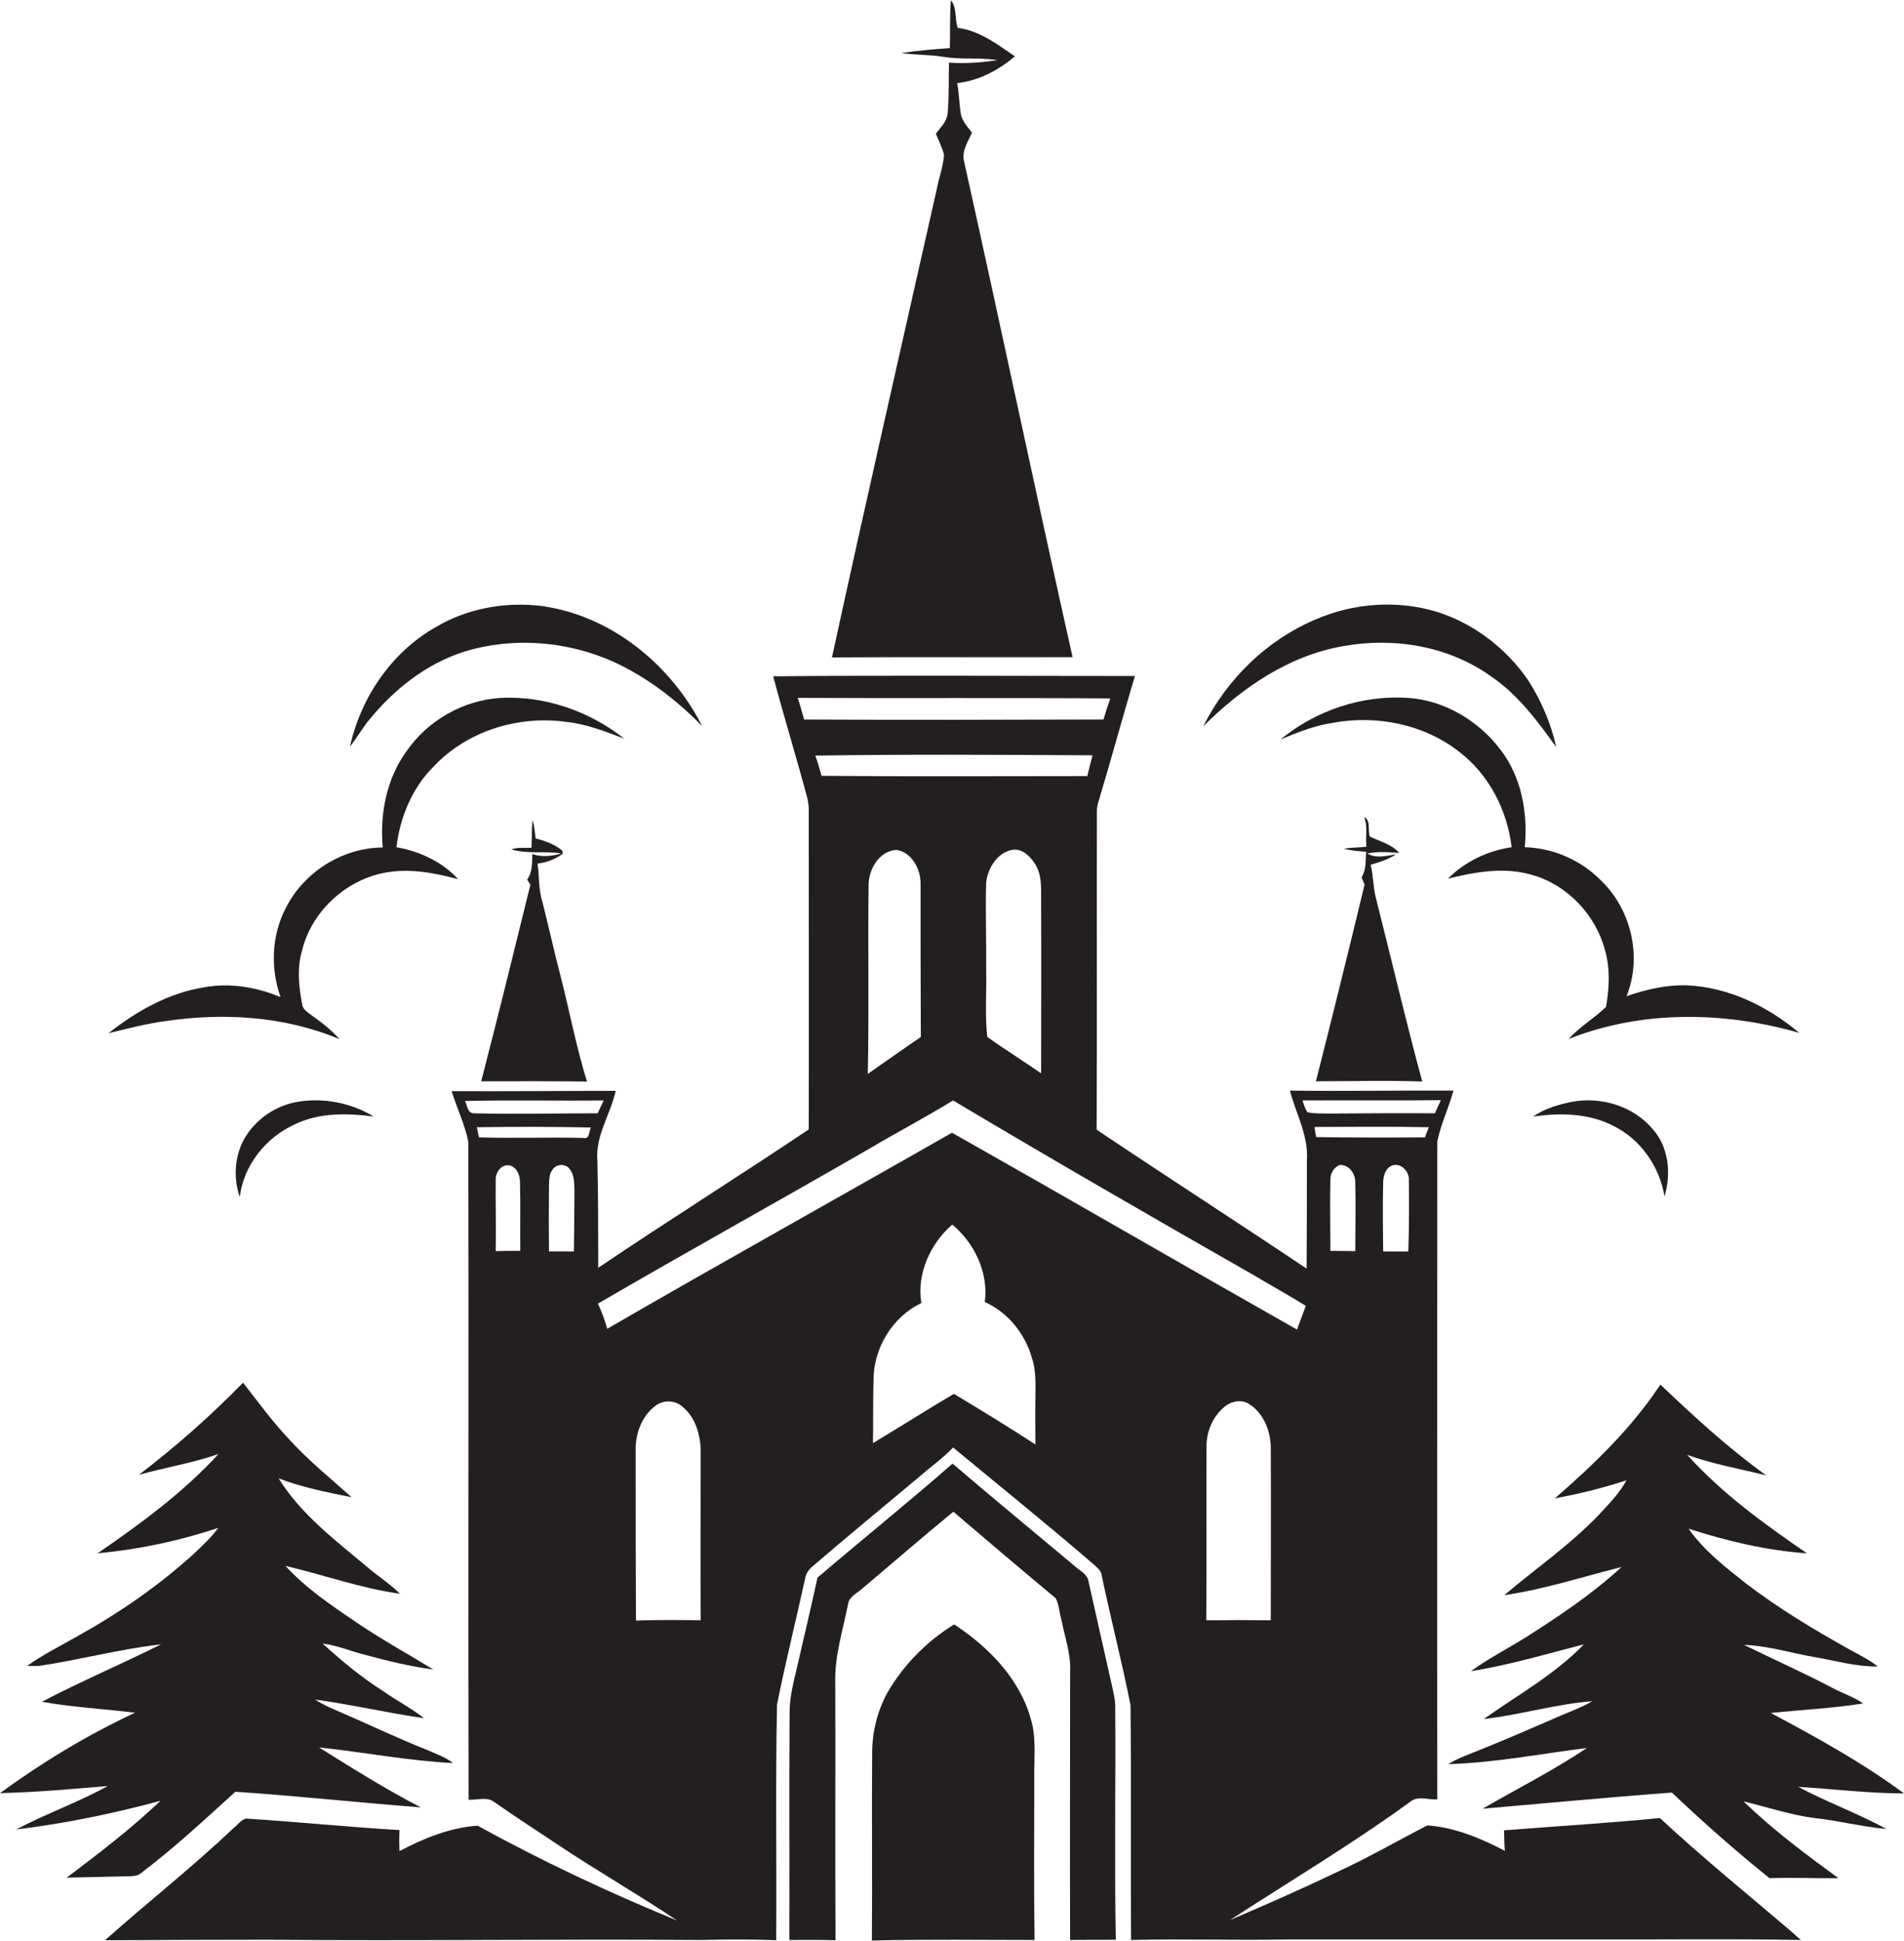 <?xml version="1.0" encoding="utf-8"?>
<!-- Generator: Adobe Illustrator 19.2.0, SVG Export Plug-In . SVG Version: 6.00 Build 0)  -->
<svg version="1.1" id="Layer_1" xmlns="http://www.w3.org/2000/svg" xmlns:xlink="http://www.w3.org/1999/xlink" x="0px" y="0px"
	 viewBox="0 0 696.4 709.7" enable-background="new 0 0 696.4 709.7" xml:space="preserve">
<g>
	<path fill="#231F20" d="M304.3,240.4c29.3-0.2,58.7,0,88-0.1c-13.5-60.3-26.2-120.7-39.6-180.9c-1.2-3.9,1.3-7.5,2.8-10.9
		c-1.7-2.2-3.7-4.3-4.1-7.1c-0.6-3.7-0.6-7.4-1.3-11c7.9-0.9,15.1-4.7,21.1-9.8c-6.4-4.4-13-9.4-20.9-10.4
		c-1.2-3.3-0.2-7.4-2.5-10.1c-0.5,5.8-0.2,11.7-0.4,17.5c-5.9,0.4-11.9,0.9-17.7,1.8c5.1,0.7,10.4,0.6,15.5,1.4
		c6.5,1.1,13.1,0.1,19.6,1.2c-5.8,0.9-11.8,1.3-17.7,0.9c-0.2,6.2,0.1,12.4-0.5,18.6c-0.3,3-2.6,5.1-4.3,7.4c1,2.5,2.3,5,3,7.7
		c-0.3,4.3-1.9,8.4-2.7,12.7C329.8,126.2,316.7,183.3,304.3,240.4z"/>
	<path fill="#231F20" d="M169.8,238.3c17.8-5.5,37.6-3.9,54.6,3.7c12.2,5.6,23,13.9,32.4,23.5c-11.4-22.5-33.3-40.4-58.7-43.9
		c-13.2-1.6-27,0.8-38.5,7.6C143.3,238.3,132,255,128,273c2.3-2.9,4.2-6.1,6.4-9C143.6,252.5,155.6,242.8,169.8,238.3z"/>
	<path fill="#231F20" d="M545.3,247.3c9.9,6.7,17,16.3,23.9,25.9c-1.9-8.7-5.5-17-10.3-24.5c-7.9-11.5-19.6-20.5-32.8-24.8
		c-14.7-4.6-31-3.5-45.1,2.7c-17.7,7.5-32.3,21.8-40.9,39c14-14,31.3-25.9,51.1-29.3C509.7,232.9,529.8,236.2,545.3,247.3z"/>
	<path fill="#231F20" d="M655.2,706.3c-16.1-13.7-32.6-27.1-48.1-41.5c-19,1.9-38,3-57,4.5c0.1,2.5,0.1,5,0.3,7.5
		c-8.8-4.6-18.3-8.6-28.3-9.3c-11.2,5.7-22.1,12.1-33.6,17.3c-12.7,6.1-25.7,11.8-38.6,17.3c22.2-14.4,45-28,66.4-43.6
		c2.8-1.8,6.3-0.3,9.4-0.5c-0.1-80.2,0-160.4,0-240.6c1.3-6.4,4.2-12.3,5.9-18.6c-19.9-0.1-39.8,0.3-59.8,0
		c2.2,8.5,6.9,16.6,6.2,25.6c0,13.2,0,26.3-0.1,39.5c-25.5-17.1-51.3-33.7-76.8-50.8c0.2-38.9,0-77.9,0.1-116.8
		c0-1.3,0.4-2.6,0.8-3.9c4.5-15,8.6-30.2,13.1-45.2c-44.1,0-88.2-0.3-132.3,0.1c4,15.1,8.6,29.9,12.6,45c0.2,1,0.3,2,0.4,3
		c0,39.2,0.1,78.4,0,117.7c-25.5,17.1-51.5,33.4-77,50.6c0-13.1,0-26.1-0.3-39.2c-0.8-9.1,4.8-16.9,6.7-25.5c-20,0-40,0.2-60,0.1
		c1.9,6.2,4.8,12.1,6.1,18.5c0.2,80.2-0.1,160.4,0.1,240.6c3.1,0.2,6.7-1.2,9.3,0.8c7.5,5.3,15.2,10.2,22.8,15.3
		c14.5,9.7,29.7,18.4,44.2,28.1c-24.9-10.2-49.4-21.7-73-34.7c-10.1,0.7-19.7,4.6-28.6,9.3c-0.1-2.6-0.1-5.1,0-7.7
		c-18.7-1.1-37.3-3-56-4.2c-2,0.4-3.2,2.4-4.8,3.6c-15.1,14.3-31.4,27.1-46.9,40.9c19.9-0.1,39.8-0.2,59.7-0.2
		c52.7,0.5,105.3-0.3,158,0.1c9.3-0.2,18.6-0.3,27.8,0.1c0.2-28.7-0.3-57.5,0.3-86.2c3.1-15.4,6.9-30.7,10.3-46.1
		c0.3-1.9,1.4-3.4,2.9-4.6c12.9-11.1,26.1-21.9,39.2-32.9c4-3.5,8.3-6.5,12-10.4c17,14.1,34.3,28,51,42.4c1.4,1.3,3.3,2.5,3.4,4.6
		c3.3,15.8,7.4,31.5,10.5,47.3c0.3,28.6,0,57.2,0.2,85.8c19.1-0.5,38.2,0.2,57.3-0.2c36.3,0,72.7,0,109,0
		c26.2,0.1,52.5-0.3,78.7,0.2C657.6,708.5,656.4,707.4,655.2,706.3z M495.7,457.5c-3.1,0-6.1-0.1-9.1-0.1c0-8.6-0.2-17.2,0-25.8
		c-0.1-2.4,1.2-4.7,3.4-5.6c3.5-0.2,5.8,3.3,5.7,6.5C495.9,440.8,495.7,449.2,495.7,457.5z M515.1,457.6c-3.1,0.1-6.1,0-9.2,0
		c-0.1-8.3-0.2-16.7,0-25c0-2.5,0.8-5.7,3.6-6.5c3.2-0.8,6,2.5,5.8,5.5C515.4,440.2,515.4,448.9,515.1,457.6z M521.2,415.9
		c-13.3,0.1-26.6,0.1-39.8-0.1c-0.2-0.9-0.5-2.8-0.6-3.7c13.9,0,27.9-0.2,41.8,0.1C522.1,413.5,521.6,414.7,521.2,415.9z
		 M476.4,402.4c16.9-0.1,33.7,0.1,50.6-0.1c-0.7,1.6-1.5,3.2-2.2,4.8c-12.9-0.1-25.8,0-38.7,0.1c-2.7-0.1-5.3,0.1-7.9-0.5
		C477.3,405.4,476.9,403.9,476.4,402.4z M170.1,402.6c16.9-0.4,33.8,0,50.7-0.2c-0.7,1.6-1.5,3.1-2.2,4.7c-15.1,0-30.2,0.4-45.3,0
		C171,407.1,170.9,404.2,170.1,402.6z M181.3,457.5c0.2-8.7-0.1-17.3,0-26c-0.1-2.6,1.8-5.6,4.7-5.4c3,0.4,4.3,3.8,4.2,6.4
		c0.2,8.3,0,16.6,0.1,24.9C187.3,457.4,184.3,457.4,181.3,457.5z M209.9,457.6c-3,0-6,0-9.1,0c-0.1-8-0.1-16,0-24
		c0.1-2,0-4.3,1.3-5.9c1.3-2.1,4.7-2.3,6.2-0.3c1.9,2.3,1.7,5.4,1.8,8.2C210.1,442.9,210,450.2,209.9,457.6z M213.2,416.1
		c-12.7-0.3-25.3,0.2-38-0.2c-0.2-0.9-0.6-2.8-0.8-3.7c13.9-0.2,27.8-0.2,41.7,0.1C215.4,413.8,215.7,416.8,213.2,416.1z
		 M294.1,263.1c-0.7-2.6-1.5-5.3-2.3-7.9c38.1,0.2,76.2-0.1,114.3,0.2c-0.9,2.5-1.7,5.1-2.5,7.7
		C367.1,263.2,330.6,263.3,294.1,263.1z M360.7,354.6c0.1-10.6-0.3-21.3,0-31.9c0.6-5.2,3.9-10.8,9.4-11.9c3.5-0.7,6.4,2,8.2,4.7
		c3.1,4.4,2.4,10,2.5,15.1c0.1,20.7,0,41.3,0,61.9c-6.5-4.5-13.2-8.7-19.7-13.3C360.2,371.1,360.9,362.8,360.7,354.6z M300.5,283.7
		c-0.7-2.5-1.4-5-2.3-7.4c33.8-0.5,67.6-0.3,101.4-0.1c-0.7,2.5-1.3,5.1-1.9,7.6C365.3,283.8,332.9,284,300.5,283.7z M317.7,323.6
		c0-5.8,4-12.6,10.3-12.8c5.4,0.9,8.5,6.7,8.7,11.7c0,18.9,0,37.8,0.1,56.7c-6.5,4.4-12.9,9-19.4,13.5
		C317.9,369.7,317.4,346.6,317.7,323.6z M256.3,592.5c-7.9-0.1-15.8-0.2-23.7,0.1c-0.1-20.6-0.1-41.3-0.1-61.9
		c-0.2-6.2,2.1-12.8,7.2-16.6c2.8-2.2,7.1-2.2,9.8,0.2c4.9,3.9,6.7,10.4,6.8,16.4C256.3,551.2,256.1,571.8,256.3,592.5z
		 M378.7,528.2c-9.8-6.4-19.8-12.5-29.8-18.5c-9.9,5.8-19.7,12.1-29.6,18c0.1-7.7,0-15.4,0.2-23.1c0-11.6,6.9-23.1,17.5-28.1
		c-1.8-10.7,3.3-21.8,11.3-28.7c8.2,6.8,13.3,17.7,11.9,28.3c8.4,3.8,14.7,11.5,17.2,20.4c1.7,4.9,1.3,10.1,1.3,15.1
		C378.6,517.1,378.7,522.7,378.7,528.2z M348.2,414.2c-42,24-84.3,47.5-126.1,71.7c-0.9-3.2-2-6.2-3.4-9.2
		c32.8-19.1,66.1-37.5,99-56.5c10.3-6.1,20.8-11.6,30.9-17.8c36.4,21.7,73,42.8,109.8,63.8c6.4,3.8,12.9,7.4,19.2,11.3
		c-1,2.9-2.2,5.8-3.2,8.7C432.2,462.3,390.3,438,348.2,414.2z M441.3,529.5c-0.2-5.7,2.2-11.5,6.6-15.1c2.5-2.1,6.4-2.8,9.1-0.9
		c5.3,3.4,7.8,10,7.8,16.1c0.1,21,0,42,0,62.9c-7.9-0.1-15.7-0.1-23.6,0C441.4,571.5,441.2,550.5,441.3,529.5z"/>
	<path fill="#231F20" d="M124.2,380c-3.1-3.5-6.8-6.3-10.6-9c-1.3-1-3-2.1-3.1-3.9c-1.2-6.3-1.9-12.9-0.1-19.2
		c3.3-14.1,15.4-25.6,29.5-28.6c9.3-2,18.7-0.2,27.7,2.2c-5.9-6.4-14.1-10.2-22.6-11.7c1.3-11,5.8-21.8,13.7-29.6
		c12.3-13,31-18.7,48.6-16.2c7.3,0.8,14.2,3.5,21,6.1c-12.6-10-28.9-15.7-45.1-14.9c-13.9,0.8-27,8.4-34.8,19.9
		c-7.1,10-9.5,22.7-8.4,34.8c-14.8,0.1-28.9,9-35.5,22.2c-5.2,10-5.6,22-1.9,32.5c-8.7-3.6-18.4-5.3-27.7-3.6
		c-13.1,2-24.9,8.7-35.2,16.8c6.9-1.6,13.7-3.5,20.8-4.4C81.8,370.2,104.2,371.6,124.2,380z"/>
	<path fill="#231F20" d="M548.7,274c-8-10.5-20.4-17.9-33.7-18.8c-16.7-1.1-33.7,4.5-46.6,15.2c6.2-2.6,12.5-5.1,19.2-6.1
		c15.9-2.9,33.2,0.5,46.1,10.6c10.9,8.3,17.6,21.4,19.2,34.9c-8.8,1.3-17,5.2-23.3,11.5c10.1-2.5,20.8-4.4,31-1.3
		c12.9,3.7,23.2,14.8,26.5,27.7c1.9,6.7,1.5,13.8,0.3,20.5c-4.3,4.2-9.6,7.2-13.6,11.7c26.8-10.6,56.9-10.1,84.3-2.2
		c-11.5-9.7-25.8-16.7-41.1-17.4c-7.5-0.2-15,1.5-22.1,4c5.8-14.2,1.8-31.6-9.2-42.2c-7.3-7.5-17.5-12-28-12.3
		C558.9,297.3,556.5,284,548.7,274z"/>
	<path fill="#231F20" d="M520.2,395.5c-6-22.1-11.2-44.4-16.8-66.5c-1.2-4.2-1-8.6-2.1-12.8c3.2-0.9,6.5-1.9,9.3-3.8
		c-3.5,0.5-7.2,1.7-10.5-0.3c3.9-0.8,7.8-0.5,11.7-0.2c-2.8-3.2-7.1-4.2-10.8-6c-0.8-2.2,0.5-6-2.1-7.1c1.5,3.3,0.4,7.2,0.9,10.8
		c-2.7,0.4-5.5,0.2-8.2,0.8c2.7,0.7,5.4,0.8,8.1,1.1c-0.3,3.2,0.1,6.5-1.7,9.3c0.4,0.9,0.7,1.8,1.1,2.7c-5.8,24-11.7,48-17.8,71.9
		C494.3,395.4,507.3,395,520.2,395.5z"/>
	<path fill="#231F20" d="M214.7,395.5c-3.8-12.2-6.2-24.8-9.3-37.1c-2.5-9.6-4.7-19.4-7.1-29c-1.4-4.4-1-9.1-1.7-13.6
		c3.3-0.4,6.5-1.6,9.2-3.6c0-0.3-0.1-0.9-0.1-1.1c-2.8-2.4-6.3-3.6-9.8-4.5c-0.3-2.2-0.4-4.5-1.1-6.6c-0.4,3.3-0.2,6.7-0.4,10
		c-2.5,0.2-5-0.3-7.4,0.6c6,1.8,12.3,0.5,18.3,1.5c-3.5,1-7.2,1.4-10.6,0.2c-0.1,3.2,0.1,6.6-1.9,9.3c0.3,0.5,0.9,1.5,1.2,1.9
		c-5.9,24-11.8,48-18,71.9C188.8,395.4,201.8,395.3,214.7,395.5z"/>
	<path fill="#231F20" d="M108.9,402.9c-7.8,1.3-14.8,6-19,12.6c-4.1,6.6-4.7,15-2.2,22.2c1.4-11.6,9.5-21.7,20-26.5
		c9-4.4,19.3-4.2,29-2.9C128.5,403.3,118.4,401.3,108.9,402.9z"/>
	<path fill="#231F20" d="M575,402.9c-5,1-10.1,2.5-14.3,5.4c9.8-1.4,20.2-1.3,29.2,3.3c10.1,4.9,17.1,14.9,18.9,25.9
		c2.5-8.2,1.6-18-4.3-24.6C597.5,404.5,585.6,400.9,575,402.9z"/>
	<path fill="#231F20" d="M47.1,686.1c1.5-0.1,3.2,0,4.4-1.1c12.2-9.2,23.3-19.6,34.6-29.8c22.6,1.5,45.2,4,67.8,5.7
		c-12.8-6.6-25-14.3-37.2-21.9c16.4,1.7,32.6,4.9,49,5.7c-3-2.3-6.6-3.5-10-5c-10.1-4-19.9-8.7-29.8-13c-3.6-1.6-7.3-3-10.6-5.2
		c13.3,1.8,26.5,4.9,39.8,6.8c-4.7-3.7-10.2-6.5-15.1-10c-7.9-5-15.1-11-22-17.3c5.5,0.7,10.5,2.9,15.8,4.2
		c8.1,2.2,16.4,4.2,24.7,5.3c-9.3-5.7-18.8-10.9-27.8-17c-9.3-6.3-18.7-12.6-26.3-20.9c14,3.3,27.6,8.2,41.9,10.2
		c-3.8-3.8-8.5-6.7-12.6-10.3c-11.5-9.6-23.8-19-31.8-31.9c8.6,3.3,17.7,5.1,26.7,6.9c-7.6-6.8-15.5-13.2-22.4-20.7
		c-6.3-6.6-11.7-14-17.3-21.2C77,517.8,64.3,529,50.8,539.3c9.7-2.7,19.6-4.3,29.1-7.6c-12.9,14.1-28.5,25.5-44.2,36.3
		c15-1.4,29.8-4.5,44.1-9.3c-2.4,3.4-5.5,6.2-8.5,9.1c-13.1,12-27.8,22.1-43.3,30.7c-6.1,3.5-12.4,6.6-18.1,10.7c1.4,0,2.8,0,4.2,0
		c15-2.2,29.7-6.2,44.8-7.9c-14.4,7.2-29.3,13.5-43.6,21c11.3,2,22.8,2.6,34.1,4C32,634.4,15.5,644.4,0,655.7
		c13.2-0.3,26.3-1.5,39.4-2.6c-10.8,6-22.6,10.1-33.5,15.9c17.8-2.2,35.5-5.8,52.8-10.5c-10.7,10.2-22.5,19.2-34.3,28.1
		C32,686.4,39.6,686.3,47.1,686.1z"/>
	<path fill="#231F20" d="M690,668.8c-10.5-5.7-21.8-9.8-32.3-15.4c12.9,0.8,25.8,2.4,38.7,2.4c-15.3-11.3-32-20.5-48.7-29.4
		c11.2-1.2,22.6-1.7,33.8-3.5c-3.7-2.5-7.9-3.8-11.7-5.9c-10.5-5.5-21.3-10.3-31.9-15.5c8.8,0.3,17.3,3,26,4.5
		c7.6,1.3,15.1,3.5,22.9,3.4c-3.1-2.5-6.7-4.2-10.1-6.1c-13.1-7.3-26.1-15.1-38-24.2c-7.6-6-15.5-12.1-21.1-20.1
		c14,4.5,28.5,8,43.3,9c-15.6-10.7-31.1-21.9-43.8-36c9.4,3.4,19.2,5.1,28.9,7.5c-13.8-9.9-26.4-21.5-38.7-33.2
		c-10.5,15.9-24.3,29.2-38.6,41.6c8.9-1.6,17.6-3.8,26.2-6.6c-2.5,4.6-6.2,8.4-9.7,12.2c-10.6,11.2-23.3,19.9-35,29.8
		c14.6-2.1,28.6-6.7,42.9-10.3c-10.4,9.6-22.3,17.6-34.2,25.2c-6.9,4.4-14.3,8.1-20.9,12.9c14-2.2,27.6-6.3,41.3-9.8
		c-10.6,11-24.2,18.5-36.6,27.3c13.3-1.5,26.3-5.5,39.7-6.5c-4.8,2.7-10.1,4.5-15.1,6.8c-8.2,3.5-16.3,7.1-24.6,10.4
		c-4.4,1.9-9,3.3-13,5.8c17-0.5,33.8-3.8,50.7-5.9c-12.2,8.2-25.4,14.8-38.1,22.2c23.1-2,46.1-4.2,69.2-5.9
		c11.5,10.9,23.4,21.4,35.7,31.3c8.4-0.3,16.8,0.1,25.2,0c-12-8.8-24-17.7-34.7-28.1c8.6,2.1,17,4.9,25.8,6.1
		C672.2,665.7,681,668,690,668.8z"/>
	<path fill="#231F20" d="M407.9,623.5c-0.1-2.4-0.7-4.8-1.2-7.1c-2.8-12.6-5.7-25.2-8.5-37.8c-0.3-3-3.3-4.2-5.2-6
		c-14.9-12.5-29.9-24.8-44.6-37.4c-16.2,14.2-33,27.7-49.4,41.7c-2.2,10.3-4.7,20.5-7,30.7c-1.4,6.3-3.3,12.5-3.2,19
		c-0.2,27.6,0,55.2-0.1,82.8c5.6,0,11.2-0.1,16.9,0.1c-0.2-31.3,0-62.6-0.1-94c-0.3-9.9,2.8-19.4,4.7-29c0.4-2.5,2.9-3.7,4.7-5.2
		c11.3-9.5,22.4-19.2,33.8-28.5c12.4,10.6,24.9,21.2,37.4,31.6c1.3,2.3,1.3,5.2,2.1,7.8c1.2,6.4,3.6,12.7,3.2,19.3
		c0,32.6-0.1,65.3,0,97.9c5.6-0.1,11.1,0,16.7-0.1C407.6,680.8,408.1,652.1,407.9,623.5z"/>
	<path fill="#231F20" d="M378.3,649.5c-0.1-7,0.8-14.2-1.3-21c-4.1-14.7-15.5-26.3-28-34.5c-10,6.1-18.5,14.8-24.4,24.9
		c-3.6,6.6-5.5,14-5.6,21.5c-0.2,23.1,0.1,46.2-0.1,69.2c19.8-0.5,39.7-0.2,59.5-0.2C378.1,689.5,378.3,669.5,378.3,649.5z"/>
</g>
</svg>
